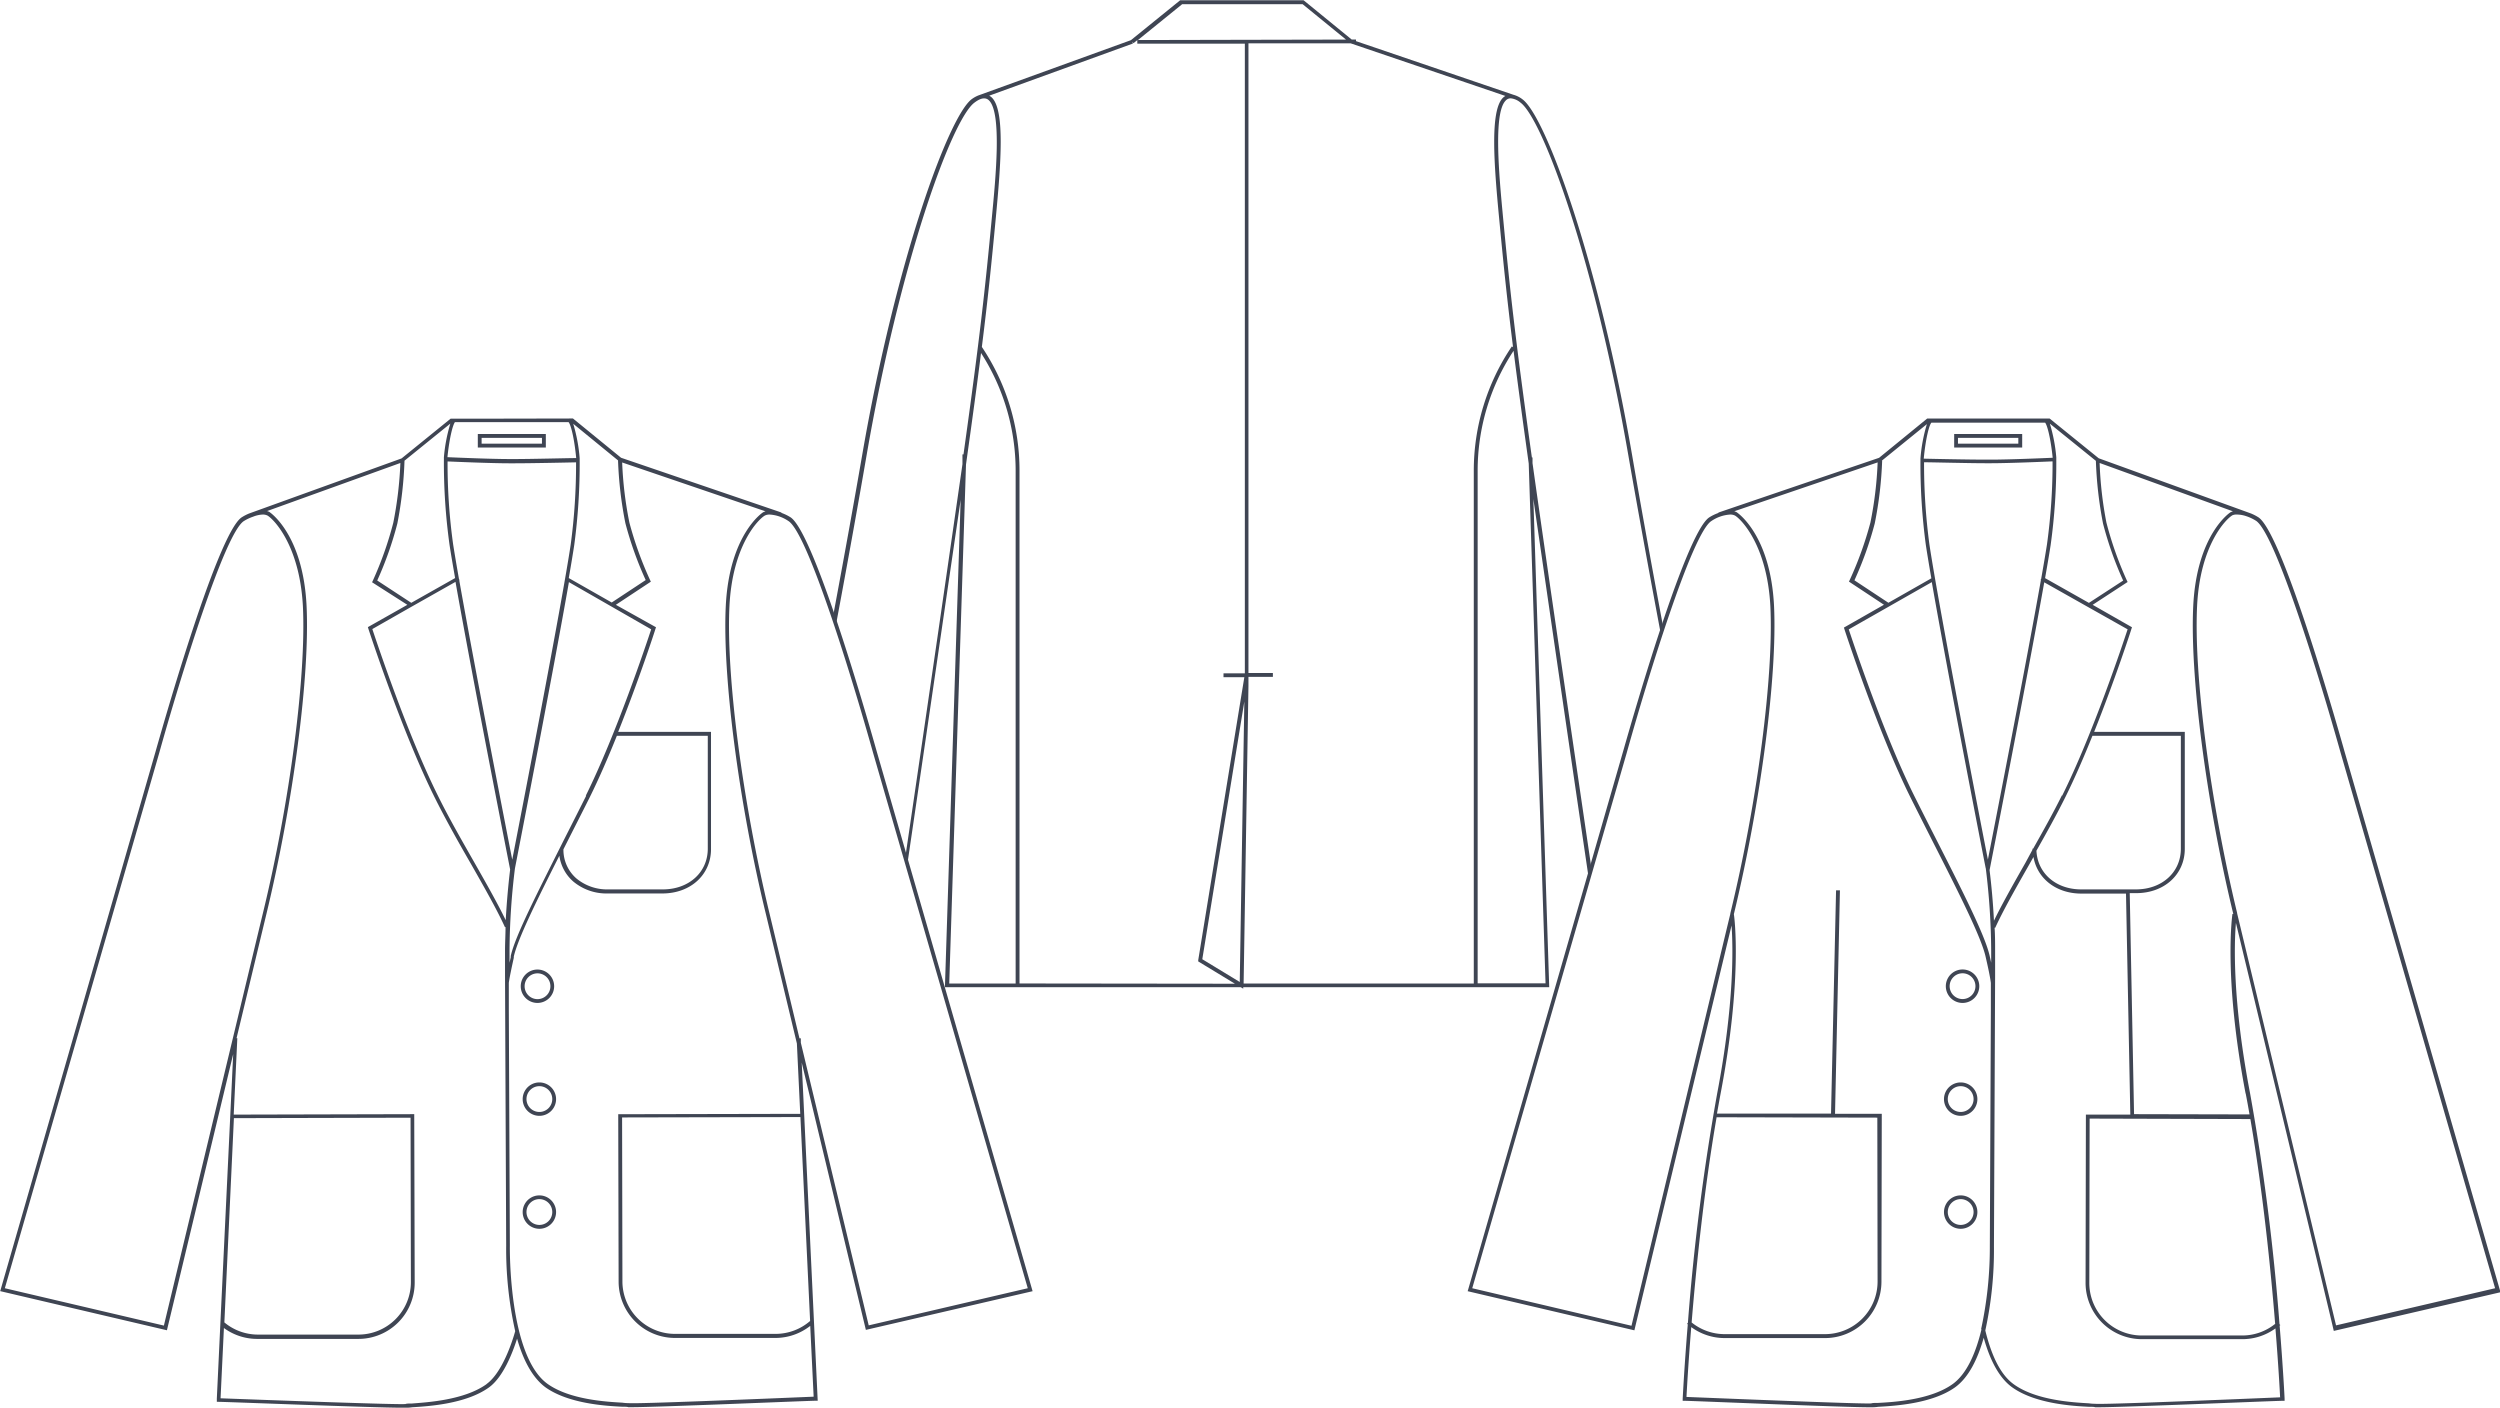 <svg xmlns="http://www.w3.org/2000/svg" xmlns:xlink="http://www.w3.org/1999/xlink" viewBox="0 0 387.76 218.33"><defs><style>.cls-1{fill:none;}.cls-2{fill:#3f4553;}.cls-3{clip-path:url(#clip-path);}</style><clipPath id="clip-path" transform="translate(0 -7.19)"><polygon class="cls-1" points="155.6 12.94 140.51 26.18 125.73 93.32 130.5 106.87 137.74 131.05 147.9 166.31 196.56 168.47 240.3 164.77 244.61 149.68 247.23 140.44 254.31 116.11 259.55 100.1 257.55 82.85 252.93 51.13 240.91 16.94 204.57 1.54 191.02 0 155.6 12.94"/></clipPath></defs><title>8</title><g id="Layer_2" data-name="Layer 2"><g id="Layer_1-2" data-name="Layer 1"><path class="cls-2" d="M313.05,76h-9.36v-.9h9.36Zm.6-1.49H303.1v2.09h10.55Zm-9.54,122.67v0a2,2,0,1,1,2-2,2,2,0,0,1-2,2m0-4.58a2.59,2.59,0,1,0,0,5.18h0a2.59,2.59,0,1,0,0-5.18m0-12.94v0a2,2,0,1,1,2-2,2,2,0,0,1-2,2m0-4.58a2.59,2.59,0,1,0,0,5.18h0a2.59,2.59,0,1,0,0-5.18m.29-12.93v0a2,2,0,1,1,2-2,2,2,0,0,1-2,2m0-4.59a2.59,2.59,0,0,0,0,5.19h0a2.59,2.59,0,1,0,0-5.19M347,148.85c-4.19-17.34-6.75-36.94-6.22-47.69.46-9.4,4.46-13.48,5.5-14.06A1.62,1.62,0,0,1,347,87a4.55,4.55,0,0,1,1.37.24l.15.05a6.9,6.9,0,0,1,1.37.66c3,1.86,9.9,24.39,13.15,36L387,207l-24.67,5.76c-1.09-4.54-14.49-60.38-15.35-63.93m1.33,27.93c.21,1.08.41,2.18.6,3.28L331,180l-.67-34.28h1c4.37,0,7.55-2.91,7.54-6.9V120.71H324.81c3.24-8.12,5.76-15.84,5.79-16l.08-.23-.23-.13,0,0L324.58,101,330,97.46l-.11-.23a54.47,54.47,0,0,1-3.18-9A58.86,58.86,0,0,1,325.66,79l20.68,7.5a1.6,1.6,0,0,0-.35.13c-.05,0-5.26,3.4-5.81,14.55-.53,10.77,2,30.4,6.21,47.76l-.13,0c0,.09-1.45,9.59,2.05,27.91m4.56,35.69a8.12,8.12,0,0,1-5.08,1.79h0l-15.61,0a8.15,8.15,0,0,1-8.12-8.15l.05-25.49,24.93.07c1.95,11.29,3.16,23.3,3.85,31.82m.78,11.34c-8,.34-27.77,1.15-28.67,1-.18,0-.53,0-1-.07-2.43-.14-8.13-.45-11.58-2.9-2-1.39-3.47-4.23-4.49-8.4a58.73,58.73,0,0,0,1.34-13.06l.18-41.94h0v-3.84c0-1.22,0-2.44-.08-3.62l.1,0c1.2-2.64,3.17-6.11,5.26-9.79l.67-1.19c.58,3.35,3.53,5.68,7.44,5.68h0l6.91,0,.67,34.28-6.89,0-.05,26.08a8.74,8.74,0,0,0,8.71,8.75l15.61,0h0a8.71,8.71,0,0,0,5.13-1.67c.45,5.58.67,9.54.72,10.63m-46.33-10.5h0l0,.09c-.86,3.54-2.24,6.84-4.49,8.44-3.45,2.45-9.15,2.77-11.58,2.9-.47,0-.81,0-1,.07-.89.13-20.7-.68-28.67-1,.06-1.1.28-5.15.74-10.83a8.76,8.76,0,0,0,5.15,1.7l15.61,0h0a8.75,8.75,0,0,0,8.74-8.71l.05-26.08-7.25,0,.76-34.66h-.6L284,179.91l-17.69,0c.18-1,.37-2.07.56-3.09,3.4-17.77,2.16-27.21,2.06-27.84,4.19-17.37,6.75-37,6.23-47.8-.55-11.15-5.76-14.52-5.81-14.55a1.53,1.53,0,0,0-.36-.14l22.24-7.58a58.15,58.15,0,0,1-1.12,9.32,55,55,0,0,1-3.22,8.94l-.11.23,5.43,3.59L286,104.53l.07.23c.05.16,5.18,15.91,10.25,26.11,1.16,2.32,2.34,4.65,3.49,6.92,3.86,7.59,7.5,14.76,8.17,17.81l.07.31c.23,1,.62,2.75.74,3.74v4.15h0l-.16,36.63a59.78,59.78,0,0,1-1.35,12.91m-41.1-32.86,25,.06L291.22,206a8.16,8.16,0,0,1-8.14,8.12h0l-15.61,0a8.17,8.17,0,0,1-5.09-1.81c.7-8.56,1.92-20.55,3.87-31.81m2.14-31.61c-.86,3.55-14.25,59.39-15.34,63.93L228.35,207,252.3,124c3.25-11.65,10.18-34.18,13.15-36a5.8,5.8,0,0,1,2.88-1,1.61,1.61,0,0,1,.76.15c1,.58,5,4.66,5.5,14.06.53,10.74-2,30.35-6.22,47.69m23.5-70.25,7-5.68a24.67,24.67,0,0,0-1,5.34h0v.12h0v.18a94.7,94.7,0,0,0,.84,13.14c.2,1.31.49,3.07.85,5.14l-6.66,3.79-5.27-3.48a54.53,54.53,0,0,0,3.15-8.82,59.88,59.88,0,0,0,1.15-9.73m7.75-5.9,14.16,0,3.37,0c.36.44.88,2.59,1.17,5.44-1.33.06-6.79.29-9.6.29H308c-2.8,0-8.28-.12-9.62-.15.29-3.05.83-5.21,1.19-5.58M308,141.85a107.62,107.62,0,0,1,.84,12.78v1.88l-.16-.73-.07-.31c-.69-3.13-4.18-10-8.22-17.95-1.15-2.26-2.33-4.59-3.49-6.91-4.72-9.49-9.49-23.82-10.15-25.8l12.88-7.33c2.47,14.15,7.8,41.52,8.36,44.38m8.56-44.68c-2.27,12.86-7,37.09-8.22,43.34-1.43-7.33-7.66-39.46-9.07-48.89a93.52,93.52,0,0,1-.83-12.74c1.35,0,6.84.15,9.64.15h.67c2.81,0,8.27-.23,9.62-.29a91.49,91.49,0,0,1-.87,12.91c-.21,1.35-.52,3.18-.9,5.33l-.09.15Zm8,24.14h13.71v17.51c0,3.65-2.92,6.3-6.94,6.31l-8.52,0h0c-3.91,0-6.77-2.49-6.94-6,1.57-2.78,3.14-5.6,4.49-8.32,1.44-2.9,2.89-6.25,4.22-9.56m-4.76,9.3c-1.34,2.7-2.9,5.5-4.46,8.26h-.11c0,.06,0,.12,0,.18L314.16,141c-1.88,3.31-3.66,6.45-4.89,9-.15-3-.41-5.67-.68-7.85h0c.07-.34,5.85-29.8,8.48-44.64l7,3.95L330,104.8c-.65,2-5.42,16.31-10.15,25.8m5.23-51.93a61,61,0,0,0,1.11,9.73,54.39,54.39,0,0,0,3.12,8.84L324,100.7l-6.8-3.84c.36-2.06.66-3.8.86-5.11a92.64,92.64,0,0,0,.88-13.32v-.18h0v-.12h0a25.25,25.25,0,0,0-1-5.23Zm38.58,45.13c-.39-1.38-9.5-33.93-13.4-36.39a7.18,7.18,0,0,0-1.13-.58h0l-23.61-8.56-7.61-6.16h-19l-7.46,6.09-24.92,8.49,0,.06a7.24,7.24,0,0,0-1.39.67c-3.91,2.45-13,35-13.41,36.38l-24,83.36-.09.3,25.57,6,.29.07.07-.29c.13-.56,12.46-51.93,15-62.5.25,3.49.41,12.21-2.22,26a353.11,353.11,0,0,0-4.55,35.63l-.13.15.11.09c-.56,6.85-.78,11.44-.79,11.55v.3h.3c1.07,0,24.51,1,28.53,1l.55,0c.17,0,.5,0,.95-.07,2.48-.14,8.3-.46,11.89-3,2.16-1.54,3.56-4.47,4.47-7.71,1.05,3.76,2.54,6.35,4.45,7.71,3.59,2.55,9.41,2.88,11.89,3,.44,0,.77,0,.95.07l.55,0c4,0,27.46-1,28.53-1h.3v-.3c0-.11-.22-4.61-.77-11.35l.11-.09-.13-.14a354.33,354.33,0,0,0-4.57-35.84c-2.76-14.41-2.45-23.29-2.19-26.41,2.28,9.46,15,62.39,15.11,63l.07.29,25.86-6Z" transform="translate(0 -7.19)"/><path class="cls-2" d="M84.06,76H74.7v-.9h9.36Zm.6-1.49H74.11v2.09H84.66Zm-1,122.67v0a2,2,0,1,1,2-2,2,2,0,0,1-2,2m0-4.58a2.59,2.59,0,1,0,0,5.18h0a2.59,2.59,0,1,0,0-5.18m0-12.94v0a2,2,0,1,1,2-2,2,2,0,0,1-2,2m0-4.58a2.59,2.59,0,1,0,0,5.18h0a2.59,2.59,0,1,0,0-5.18m-.29-16.92a2,2,0,0,1,0,4v0a2,2,0,1,1,0-4m0,4.59h0a2.59,2.59,0,1,0-2.6-2.59,2.59,2.59,0,0,0,2.6,2.59m40.84,6.17,0-.68H124l-4.64-19.34c-4.19-17.34-6.75-36.95-6.22-47.69.46-9.4,4.46-13.48,5.5-14.06a1.61,1.61,0,0,1,.76-.15,5.79,5.79,0,0,1,2.88,1c3,1.86,9.9,24.39,13.15,36L159.41,207l-24.67,5.76L124.2,168.87m1.45,43.21a8.16,8.16,0,0,1-5.33,2l-15.61,0h0A8.15,8.15,0,0,1,96.54,206l-.05-25.49,27.66-.06Zm.55,11.74c-8,.34-27.78,1.15-28.67,1-.18,0-.53,0-1-.07-2.43-.14-8.13-.45-11.58-2.9-6.12-4.35-5.87-21.29-5.87-21.46l-.16-36.62h0v-4.15c.14-1,.55-2.87.77-3.86l0-.19c.61-2.76,3.65-8.89,7.07-15.66a6.47,6.47,0,0,0,2.15,4,8,8,0,0,0,5.31,1.86h0l8.52,0c4.37,0,7.55-2.91,7.54-6.9V120.71H95.88c3.24-8.12,5.76-15.84,5.79-16l.08-.23L95.52,101l5.43-3.59-.11-.23a54.92,54.92,0,0,1-3.22-8.94,58.11,58.11,0,0,1-1.12-9.32l22.24,7.58a1.53,1.53,0,0,0-.36.14c-.05,0-5.26,3.4-5.81,14.55-.53,10.79,2,30.47,6.24,47.85l4.79,20,.52,10.91-28.23.06L95.95,206a8.75,8.75,0,0,0,8.74,8.71h0l15.61,0a8.75,8.75,0,0,0,5.37-1.87Zm-50.74-1.94c-3.44,2.47-9.14,2.81-11.57,3-.46,0-.81,0-1,.08-.89.13-20.73-.59-28.68-.89l.52-10.9A8.72,8.72,0,0,0,40,214.86h0l15.61,0a8.73,8.73,0,0,0,8.71-8.75L64.25,180l-28,.07.56-11.85h-.12c2.39-9.94,4.31-17.94,4.62-19.22,4.2-17.38,6.77-37.06,6.24-47.85C47,90,41.82,86.62,41.77,86.59a1.56,1.56,0,0,0-.35-.13L62.1,79A59,59,0,0,1,61,88.27a54.54,54.54,0,0,1-3.18,9l-.11.23L63.18,101l-5.89,3.33,0,0-.23.13.07.23c.05.16,5.18,15.91,10.25,26.11,1.69,3.4,3.71,7,5.67,10.39,2.09,3.67,4.06,7.15,5.26,9.79l.1,0c0,1.19-.08,2.4-.08,3.62v3.84h0l.18,41.93a58.42,58.42,0,0,0,1.4,13.29c-.44,1.59-2,6.42-4.43,8.19m-39.2-41.23,27.4-.07.05,25.49a8.14,8.14,0,0,1-8.12,8.15l-15.61,0h0a8.13,8.13,0,0,1-5.2-1.89ZM25.41,212.79.75,207,24.69,124c3.25-11.65,10.18-34.18,13.15-36a6.79,6.79,0,0,1,1.36-.65l.16-.06A4.55,4.55,0,0,1,40.72,87a1.61,1.61,0,0,1,.76.15c1,.58,5,4.66,5.5,14.06.53,10.74-2,30.35-6.22,47.69-.86,3.55-14.26,59.39-15.35,63.93M62.71,78.67l7.14-5.78a25.22,25.22,0,0,0-1,5.23h0v.12h0v.18a92.83,92.83,0,0,0,.88,13.32c.2,1.31.5,3.06.86,5.11l-6.8,3.84-5.28-3.46a54.17,54.17,0,0,0,3.12-8.84,61,61,0,0,0,1.11-9.73m7.9-6,3.38,0,14.16,0c.36.37.9,2.52,1.19,5.58-1.35,0-6.83.15-9.62.15H79c-2.81,0-8.28-.23-9.6-.29.29-2.85.81-5,1.17-5.44m8.55,69.41h0c-.26,2.18-.52,4.9-.68,7.85-1.22-2.54-3-5.68-4.89-9s-4-7-5.65-10.36c-4.72-9.49-9.49-23.82-10.15-25.8l6-3.42,6.9-3.9c2.62,14.84,8.41,44.29,8.48,44.64M71.19,97c-.38-2.15-.69-4-.9-5.33a91.1,91.1,0,0,1-.87-12.91c1.35.06,6.81.29,9.62.29h.67c2.8,0,8.29-.12,9.64-.15a93.66,93.66,0,0,1-.83,12.74c-1.41,9.43-7.65,41.56-9.07,48.89-1.22-6.24-5.95-30.48-8.22-43.34l.05,0Zm24.45,24.32h14.14v17.51c0,3.65-2.92,6.3-6.95,6.31l-8.52,0h0a7.45,7.45,0,0,1-4.92-1.71,5.89,5.89,0,0,1-2-4.51l.57-1.13c1.15-2.27,2.34-4.6,3.5-6.92,1.44-2.9,2.89-6.25,4.22-9.56m-4.76,9.3c-1.16,2.32-2.34,4.65-3.49,6.92-4,8-7.53,14.82-8.21,17.94l0,.19-.19.86v-1.88a107.78,107.78,0,0,1,.84-12.76c.54-2.78,5.89-30.23,8.37-44.4L101,104.8c-.65,2-5.43,16.31-10.14,25.8m5-52A60.07,60.07,0,0,0,97,88.34a54.59,54.59,0,0,0,3.15,8.82l-5.27,3.48-6.66-3.79c.36-2.07.65-3.82.85-5.14a94.87,94.87,0,0,0,.84-13.14v-.18h0v-.12h0a25.35,25.35,0,0,0-1-5.35ZM136,123.8c-.39-1.38-9.5-33.93-13.41-36.39a7.18,7.18,0,0,0-1.39-.67l0-.06L96.33,78.19,88.87,72.1,74,72.13l-4.11,0-7.6,6.16L38.65,86.83h0a7.21,7.21,0,0,0-1.13.58c-3.91,2.45-13,35-13.4,36.38l-24,83.36-.09.3,25.57,6,.29.07.07-.29,10.21-42.55-2,42h0l-.54,11.45v.49h.29c1.05,0,24.05.91,28.41.91l.67,0c.17,0,.5,0,.94-.07,2.48-.15,8.31-.5,11.88-3.06,2.24-1.6,3.71-5.45,4.38-7.58.91,3.18,2.3,6,4.42,7.56,3.59,2.55,9.41,2.88,11.89,3,.44,0,.77,0,.94.07l.55,0c4,0,27.46-1,28.53-1h.3L124.35,172l9.88,41.17.07.29,25.86-6Z" transform="translate(0 -7.19)"/><g class="cls-3"><path class="cls-2" d="M247.42,145.83c-4.8-32.66-7.76-52.87-9.72-66.8l0-.89h-.1c-2.62-18.73-3.39-25.88-4.48-37.32-.6-6.35-1.51-16,.39-18a1.05,1.05,0,0,1,.8-.38,2.76,2.76,0,0,1,1.52.66c3.49,2.58,11.55,24.68,16.75,54.82,5,28.7,11.56,61.43,12.27,64.92Zm-7.7,13.88H229.19V80.22a33.81,33.81,0,0,1,5.57-18.62c.59,4.7,1.34,10.24,2.35,17.48ZM193.64,113.6h0v-1.42h3.79v-.6h-3.79V13.91l15.85,0,24,8.16a1.86,1.86,0,0,0-.44.35c-1.92,2.1-1.35,10-.54,18.5.67,7.09,1.22,12.54,2.17,20.12l-.18-.13a34.41,34.41,0,0,0-5.91,19.33v79.5H192.89ZM193,116l-.71,43.5-5.81-3.53Zm-34.87,43.73V80.22A34.4,34.4,0,0,0,152.29,61c.95-7.56,1.5-13,2.17-20.09.81-8.55,1.38-16.39-.54-18.5a1.79,1.79,0,0,0-.49-.38l22.29-8.09-.1-.28.19.23.59-.48v.55l16.68,0v97.67h-3.31v.6H193l-7.15,43.88,0,.2,5.69,3.46Zm-8.3-80.49c1-7.15,1.75-12.64,2.33-17.3a33.79,33.79,0,0,1,5.37,18.3v79.5h-10.3Zm-10.3,66.61-17.41-3c.71-3.49,7.32-36.22,12.27-64.92,5.2-30.14,13.26-52.24,16.75-54.82,1-.76,1.78-.88,2.32-.28,1.9,2.08,1,11.69.39,18-1.07,11.33-1.84,18.46-4.41,36.84h-.16l0,1.51c-2,13.92-4.91,34.11-9.7,66.66m43.78-138,3.92,0,14.76,0,6.73,5.49-32.27.07ZM265.48,143c-.07-.35-7.12-35-12.33-65.2s-13.41-52.56-17-55.2a4,4,0,0,0-1.41-.71v0l-24.42-8.32v-.25h-.67l-7.46-6.09-15,0-4.14,0-7.64,6.19L151.73,22v0a4.82,4.82,0,0,0-1,.56c-3.57,2.64-11.76,24.91-17,55.2s-12.26,64.86-12.33,65.2l-.06.3L140,146.52l0-.3c4.22-28.7,7-47.82,9-61.51l-2.44,75.6h45.89l.38.23v-.23h47.46l-2.46-75.73c2,13.7,4.75,32.85,9,61.64l0,.3,18.62-3.23Z" transform="translate(0 -7.19)"/></g></g></g></svg>